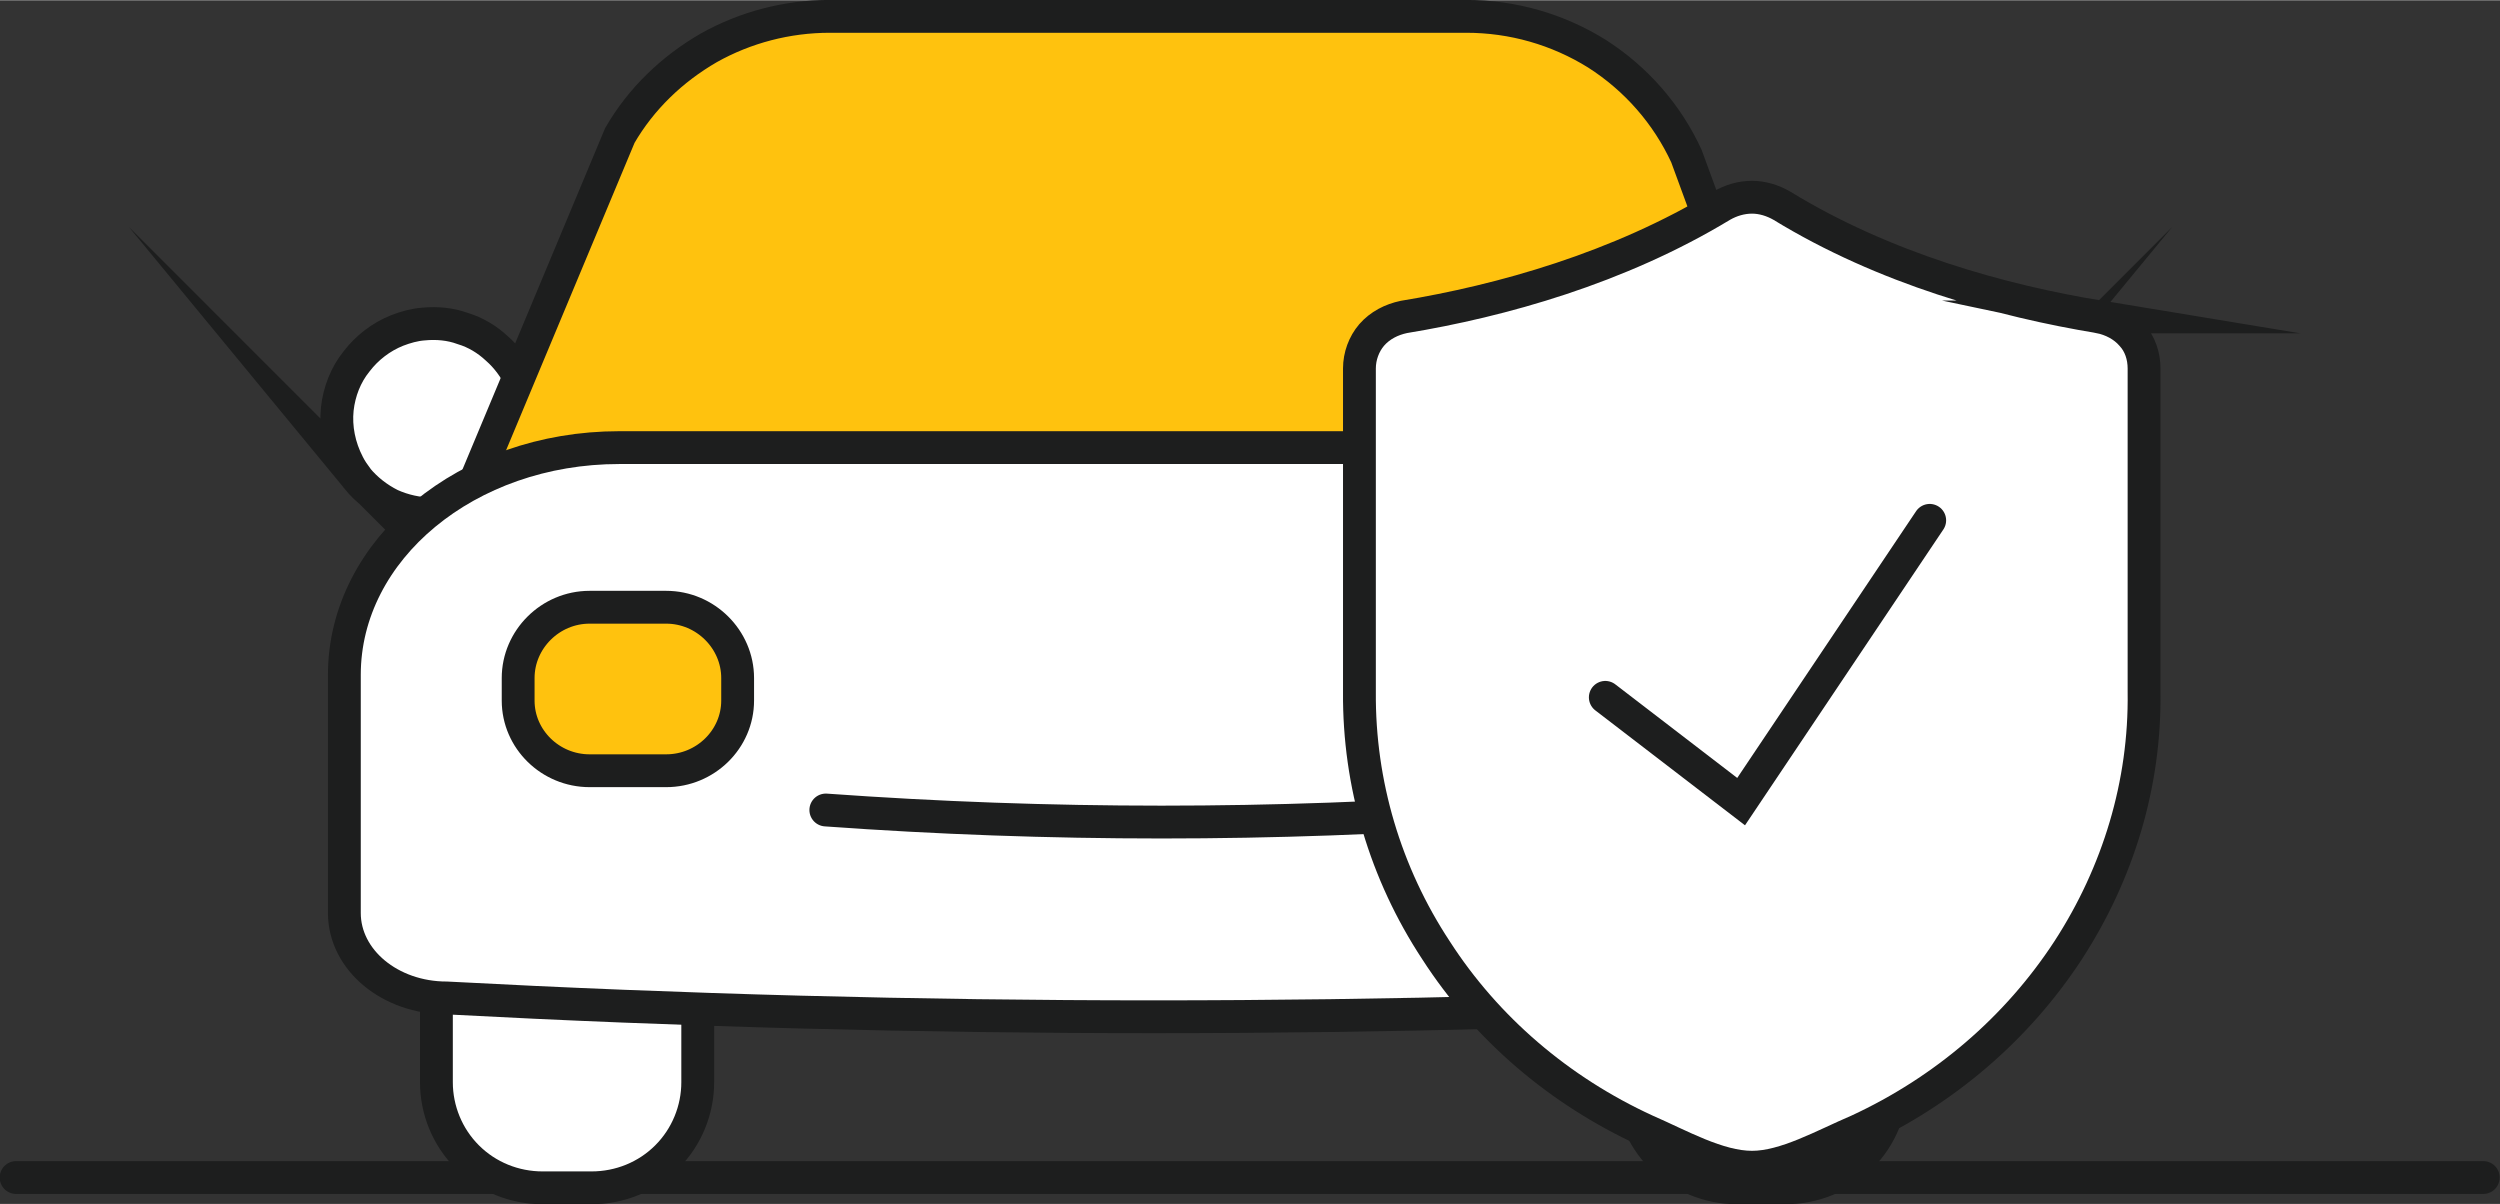 <?xml version="1.0" encoding="UTF-8"?>
<!DOCTYPE svg PUBLIC "-//W3C//DTD SVG 1.1//EN" "http://www.w3.org/Graphics/SVG/1.1/DTD/svg11.dtd">
<!-- Creator: CorelDRAW (Evaluation Version) -->
<svg xmlns="http://www.w3.org/2000/svg" xml:space="preserve" width="382px" height="184px" version="1.1" style="shape-rendering:geometricPrecision; text-rendering:geometricPrecision; image-rendering:optimizeQuality; fill-rule:evenodd; clip-rule:evenodd"
viewBox="0 0 38.84 18.7"
 xmlns:xlink="http://www.w3.org/1999/xlink"
 xmlns:xodm="http://www.corel.com/coreldraw/odm/2003">
 <rect x="0" y="0" width="38.84" height="18.7" fill="#333333" stroke="none"/>
 <defs>
  <style type="text/css">
   <![CDATA[
    .str1 {stroke:#1D1E1E;stroke-width:0.51;stroke-miterlimit:22.926}
    .str0 {stroke:#1D1E1E;stroke-width:0.51;stroke-linecap:round;stroke-miterlimit:22.926}
    .fil1 {fill:none;fill-rule:nonzero}
    .fil4 {fill:#318FCC;fill-rule:nonzero}
    .fil2 {fill:#FF7300;fill-rule:nonzero}
    .fil3 {fill:#FFC20E;fill-rule:nonzero}
    .fil0 {fill:white;fill-rule:nonzero}
   ]]>
  </style>
 </defs>
 <g id="Layer_x0020_1">
  <g>
   <path class="fil0" d="M0.25 18.29l33.13 0 5.2 0 -38.33 0zm0 0l0 0 0 0z"/>
  </g>
  <polyline class="fil1 str0" points="0.25,18.29 33.38,18.29 38.58,18.29 "/>
  <path class="fil0 str1" d="M8.01 13.46l1.61 0c0.32,0 0.63,0.13 0.86,0.36 0.23,0.23 0.36,0.54 0.36,0.86l0 2.13c0,0.43 -0.17,0.85 -0.48,1.16 -0.31,0.31 -0.73,0.48 -1.17,0.48l-0.76 0c-0.44,0 -0.86,-0.17 -1.17,-0.48 -0.31,-0.31 -0.48,-0.73 -0.48,-1.16l0 -2.13c0,-0.16 0.03,-0.32 0.09,-0.47 0.06,-0.15 0.15,-0.28 0.27,-0.39 0.11,-0.12 0.25,-0.2 0.4,-0.27 0.15,-0.06 0.3,-0.09 0.47,-0.09z"/>
  <path class="fil0 str1" d="M26.56 13.46l1.61 0c0.32,0 0.63,0.13 0.86,0.36 0.23,0.23 0.36,0.54 0.36,0.86l0 2.13c0,0.43 -0.17,0.85 -0.48,1.16 -0.31,0.31 -0.73,0.48 -1.17,0.48l-0.76 0c-0.44,0 -0.86,-0.18 -1.17,-0.48 -0.3,-0.31 -0.48,-0.73 -0.48,-1.16l0 -2.13c0,-0.32 0.13,-0.63 0.36,-0.86 0.23,-0.23 0.54,-0.36 0.87,-0.36z"/>
  <path class="fil2 str0" d="M30.2 7.43c0.06,-0.07 0.1,-0.14 0.14,-0.22 0.14,-0.27 0.2,-0.57 0.17,-0.87 -0.03,-0.26 -0.13,-0.52 -0.3,-0.73 -0.16,-0.22 -0.38,-0.38 -0.63,-0.48 -0.13,-0.06 -0.27,-0.09 -0.41,-0.1 -0.21,-0.02 -0.42,0 -0.61,0.07 -0.2,0.06 -0.38,0.17 -0.54,0.31 -0.15,0.13 -0.27,0.3 -0.36,0.49 -0.08,0.19 -0.12,0.4 -0.12,0.6 0,0.05 0,0.1 0,0.16 0.04,0.28 0.03,0.58 -0.04,0.86l-0.11 0.43c-0.01,0.04 -0.01,0.09 0,0.13 0.01,0.04 0.04,0.08 0.07,0.11 0.03,0.03 0.07,0.05 0.11,0.06 0.04,0.01 0.08,0 0.13,-0.01l0.63 -0.18c0.23,-0.06 0.47,-0.08 0.7,-0.08 0.23,0 0.45,-0.05 0.65,-0.15 0.2,-0.09 0.38,-0.23 0.52,-0.4z"/>
  <path class="fil0 str0" d="M5.55 7.43c-0.05,-0.07 -0.1,-0.14 -0.14,-0.22 -0.14,-0.27 -0.2,-0.57 -0.17,-0.86 0.03,-0.27 0.13,-0.53 0.3,-0.74 0.16,-0.21 0.38,-0.38 0.63,-0.48 0.13,-0.05 0.27,-0.09 0.41,-0.1 0.21,-0.02 0.42,0 0.61,0.07 0.2,0.06 0.38,0.17 0.53,0.31 0.16,0.14 0.28,0.31 0.37,0.49 0.08,0.19 0.12,0.4 0.12,0.6 0,0.06 0,0.11 -0.01,0.16 -0.03,0.29 -0.02,0.58 0.05,0.86l0.11 0.43c0.01,0.05 0.01,0.09 0,0.13 -0.02,0.04 -0.04,0.08 -0.07,0.11 -0.03,0.03 -0.07,0.05 -0.11,0.06 -0.04,0.01 -0.09,0.01 -0.13,-0.01l-0.64 -0.17c-0.22,-0.06 -0.46,-0.09 -0.69,-0.09 -0.23,0 -0.45,-0.05 -0.65,-0.14 -0.2,-0.1 -0.38,-0.24 -0.52,-0.41l0 0z"/>
  <path class="fil3 str1" d="M27.99 7.3l-1.79 -4.88c-0.3,-0.65 -0.78,-1.2 -1.39,-1.59 -0.61,-0.38 -1.31,-0.58 -2.03,-0.58l-9.89 0c-0.66,0 -1.31,0.17 -1.88,0.49 -0.57,0.33 -1.05,0.79 -1.38,1.36l-2.24 5.36 20.6 -0.16z"/>
  <path class="fil0 str1" d="M28.91 15.5c-7.32,0.39 -14.65,0.39 -21.97,0 -0.88,0 -1.59,-0.59 -1.59,-1.32l0 -3.7c0,-1.95 1.91,-3.53 4.27,-3.53l16.61 0c2.36,0 4.27,1.58 4.27,3.53l0 3.7c0,0.73 -0.71,1.32 -1.59,1.32z"/>
  <path class="fil0" d="M23.27 12.58c-3.48,0.25 -6.97,0.25 -10.44,0l10.44 0z"/>
  <path class="fil1 str0" d="M23.27 12.58c-3.48,0.25 -6.97,0.25 -10.44,0"/>
  <path class="fil3 str1" d="M10.35 9.43l-1.19 0c-0.61,0 -1.11,0.5 -1.11,1.1l0 0.35c0,0.6 0.5,1.09 1.11,1.09l1.19 0c0.61,0 1.11,-0.49 1.11,-1.09l0 -0.35c0,-0.6 -0.5,-1.1 -1.11,-1.1z"/>
  <path class="fil4 str1" d="M27.05 9.43l-1.2 0c-0.6,0 -1.1,0.5 -1.1,1.1l0 0.35c0,0.6 0.5,1.09 1.1,1.09l1.2 0c0.61,0 1.1,-0.49 1.1,-1.09l0 -0.35c0,-0.6 -0.49,-1.1 -1.1,-1.1z"/>
  <path class="fil0 str1" d="M32.62 4.92c0.19,0.04 0.37,0.13 0.5,0.28 0.13,0.14 0.19,0.33 0.19,0.52l0 5.03c0.02,1.42 -0.4,2.81 -1.18,4.01 -0.79,1.21 -1.92,2.18 -3.26,2.8 -0.54,0.23 -1.13,0.57 -1.65,0.57 -0.53,0 -1.12,-0.34 -1.65,-0.57 -1.35,-0.62 -2.48,-1.59 -3.26,-2.8 -0.79,-1.2 -1.2,-2.59 -1.19,-4.01l0 -5.03c0,-0.19 0.07,-0.38 0.19,-0.52 0.13,-0.15 0.31,-0.24 0.5,-0.28 1.52,-0.25 3.34,-0.76 4.94,-1.73 0.14,-0.08 0.3,-0.13 0.47,-0.13 0.16,0 0.32,0.05 0.46,0.13 1.6,0.98 3.42,1.48 4.94,1.73z"/>
  <polyline class="fil1 str0" points="24.94,10.83 27.05,12.45 29.98,8.08 "/>
 </g>
</svg>
